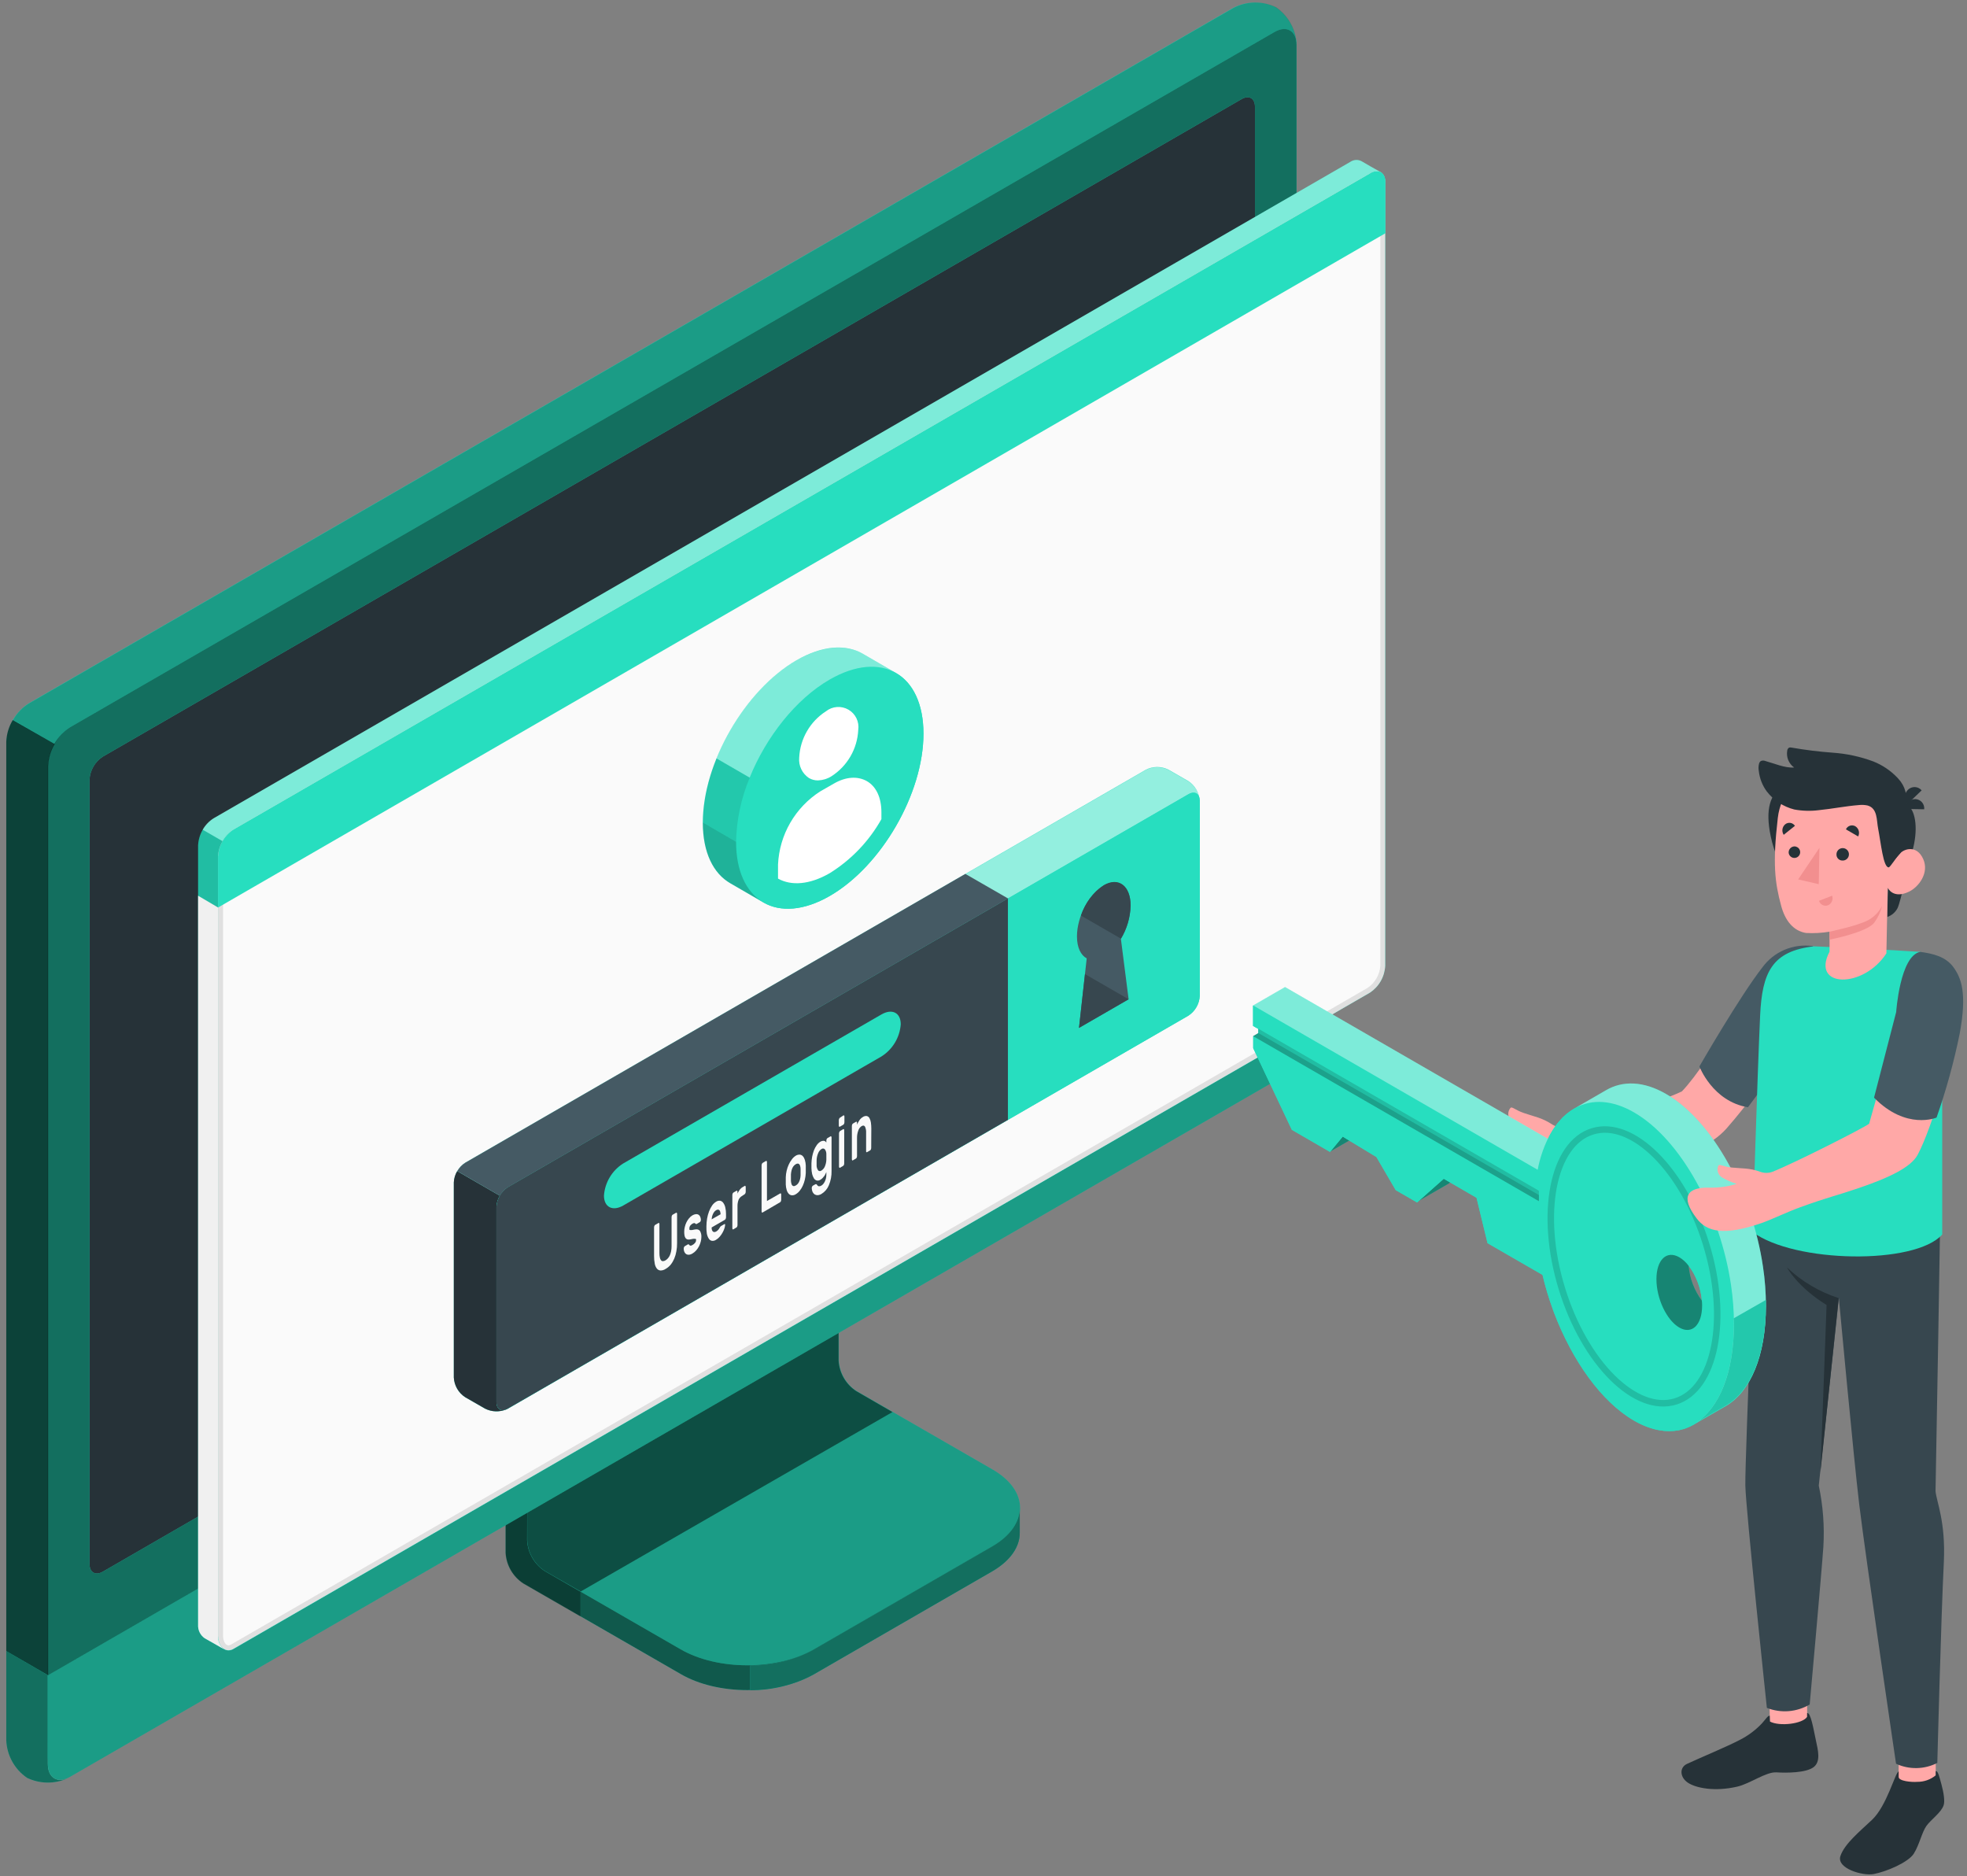 <svg width="303" height="289" viewBox="0 0 303 289" fill="none" xmlns="http://www.w3.org/2000/svg">
<rect x="0" y="0" width="303" height="289" fill="#808080" stroke="none"/>
<path d="M125.366 257.868L152.833 241.981C155.663 240.354 157.078 238.208 157.078 236.069C157.078 233.931 157.078 232.249 157.078 232.249L128.581 216.181C127.788 215.664 127.128 214.967 126.652 214.148C126.177 213.329 125.901 212.41 125.846 211.464V177.583L77.894 205.301V239.159C77.949 240.104 78.225 241.023 78.7 241.843C79.175 242.662 79.836 243.358 80.629 243.875L104.873 257.844C110.525 261.13 119.706 261.13 125.366 257.868Z" fill="#27DEBF"/>
<g opacity="0.6">
<path d="M125.366 257.868L152.833 241.981C155.663 240.354 157.078 238.208 157.078 236.069C157.078 233.931 157.078 232.249 157.078 232.249L128.581 216.181C127.788 215.664 127.128 214.967 126.652 214.148C126.177 213.329 125.901 212.41 125.846 211.464V177.583L77.894 205.301V239.159C77.949 240.104 78.225 241.023 78.7 241.843C79.175 242.662 79.836 243.358 80.629 243.875L104.873 257.844C110.525 261.13 119.706 261.13 125.366 257.868Z" fill="black"/>
</g>
<path opacity="0.3" d="M89.394 245.157V248.961L80.598 243.899C79.806 243.381 79.147 242.684 78.673 241.865C78.2 241.046 77.924 240.127 77.87 239.182V205.301L87.036 200.058C87.225 202.416 87.437 204.775 87.626 207.133L81.211 210.843V237.296C81.264 238.242 81.539 239.162 82.014 239.981C82.49 240.801 83.152 241.497 83.947 242.012L89.394 245.157Z" fill="black"/>
<path d="M81.195 237.256C81.249 238.202 81.525 239.122 82 239.941C82.476 240.76 83.137 241.456 83.931 241.973L104.857 254.032C110.517 257.302 119.699 257.302 125.366 254.032L152.88 238.152C158.548 234.89 158.548 229.584 152.88 226.322L131.946 214.255C131.152 213.739 130.49 213.043 130.015 212.224C129.539 211.404 129.264 210.484 129.21 209.538V183.078L81.258 210.796L81.195 237.256Z" fill="#27DEBF"/>
<path opacity="0.3" d="M81.195 237.256C81.249 238.202 81.525 239.122 82 239.941C82.476 240.76 83.137 241.456 83.931 241.973L104.857 254.032C110.517 257.302 119.699 257.302 125.366 254.032L152.88 238.152C158.548 234.89 158.548 229.584 152.88 226.322L131.946 214.255C131.152 213.739 130.49 213.043 130.015 212.224C129.539 211.404 129.264 210.484 129.21 209.538V183.078L81.258 210.796L81.195 237.256Z" fill="black"/>
<path opacity="0.5" d="M137.472 217.486L131.907 214.271C131.112 213.755 130.45 213.059 129.975 212.239C129.5 211.42 129.224 210.5 129.171 209.554V183.078L81.219 210.796V237.256C81.273 238.202 81.549 239.122 82.024 239.941C82.499 240.76 83.16 241.456 83.954 241.973L89.457 245.117L137.472 217.486Z" fill="black"/>
<path d="M157.085 232.289V236.109C157.085 238.255 155.663 240.385 152.841 242.028L125.327 257.9C122.317 259.511 118.954 260.346 115.54 260.329V256.524C118.954 256.541 122.317 255.706 125.327 254.095L152.841 238.208C155.663 236.541 157.085 234.395 157.085 232.289Z" fill="#27DEBF"/>
<path opacity="0.5" d="M157.085 232.289V236.109C157.085 238.255 155.663 240.385 152.841 242.028L125.327 257.9C122.317 259.511 118.954 260.346 115.54 260.329V256.524C118.954 256.541 122.317 255.706 125.327 254.095L152.841 238.208C155.663 236.541 157.085 234.395 157.085 232.289Z" fill="black"/>
<path d="M4.173 270.139C5.208 270.637 6.345 270.886 7.493 270.865C8.641 270.845 9.768 270.556 10.784 270.021L196.304 162.915C197.299 162.266 198.127 161.392 198.721 160.363C199.315 159.335 199.658 158.181 199.724 156.995V6.921C199.683 5.77 199.372 4.646 198.816 3.638C198.26 2.63 197.475 1.767 196.524 1.119C195.489 0.618 194.35 0.368 193.2 0.39C192.049 0.412 190.921 0.705 189.905 1.245L4.385 108.351C3.391 109 2.564 109.874 1.971 110.903C1.378 111.931 1.037 113.085 0.974 114.271V264.345C1.015 265.494 1.326 266.617 1.882 267.624C2.438 268.63 3.223 269.492 4.173 270.139Z" fill="#27DEBF"/>
<path d="M10.785 270.021L196.305 162.907C197.301 162.259 198.13 161.386 198.724 160.357C199.318 159.328 199.661 158.174 199.724 156.988V6.913C199.724 4.735 198.191 3.847 196.305 4.94L10.785 112.015C9.79 112.664 8.962 113.538 8.368 114.566C7.774 115.594 7.43 116.748 7.365 117.934V268.04C7.381 270.225 8.914 271.106 10.785 270.021Z" fill="#27DEBF"/>
<path opacity="0.5" d="M10.785 270.021L196.305 162.907C197.301 162.259 198.13 161.386 198.724 160.357C199.318 159.328 199.661 158.174 199.724 156.988V6.913C199.724 4.735 198.191 3.847 196.305 4.94L10.785 112.015C9.79 112.664 8.962 113.538 8.368 114.566C7.774 115.594 7.43 116.748 7.365 117.934V268.04C7.381 270.225 8.914 271.106 10.785 270.021Z" fill="black"/>
<path d="M10.297 273.951C9.326 274.368 8.278 274.573 7.221 274.551C6.165 274.53 5.126 274.282 4.173 273.826C3.22 273.177 2.434 272.313 1.877 271.303C1.319 270.294 1.007 269.168 0.966 268.016V254.299L7.373 258.009V271.672C7.373 273.676 8.638 274.58 10.297 273.951Z" fill="#27DEBF"/>
<path opacity="0.5" d="M10.297 273.951C9.326 274.368 8.278 274.573 7.221 274.551C6.165 274.53 5.126 274.282 4.173 273.826C3.22 273.177 2.434 272.313 1.877 271.303C1.319 270.294 1.007 269.168 0.966 268.016V254.299L7.373 258.009V271.672C7.373 273.676 8.638 274.58 10.297 273.951Z" fill="black"/>
<path d="M7.373 258.025V271.687C7.373 273.865 8.906 274.745 10.793 273.66L196.305 166.554C197.299 165.905 198.127 165.031 198.721 164.003C199.315 162.975 199.659 161.821 199.724 160.635V146.941L7.373 258.025Z" fill="#27DEBF"/>
<path opacity="0.3" d="M7.381 258.001V271.687C7.381 273.865 8.914 274.745 10.8 273.66L196.305 166.554C197.299 165.905 198.127 165.031 198.721 164.003C199.315 162.975 199.659 161.821 199.724 160.635V146.941L7.381 258.001Z" fill="black"/>
<path d="M13.787 240.88V120.096C13.824 119.384 14.028 118.692 14.383 118.074C14.738 117.457 15.234 116.932 15.831 116.542L191.265 15.261C192.397 14.609 193.317 15.135 193.317 16.448V137.233C193.279 137.945 193.073 138.638 192.717 139.255C192.36 139.872 191.863 140.397 191.265 140.786L15.839 242.067C14.715 242.72 13.787 242.193 13.787 240.88Z" fill="#27DEBF"/>
<path d="M13.787 240.88V120.096C13.824 119.384 14.028 118.692 14.383 118.074C14.738 117.457 15.234 116.932 15.831 116.542L191.265 15.261C192.397 14.609 193.317 15.135 193.317 16.448V137.233C193.279 137.945 193.073 138.638 192.717 139.255C192.36 139.872 191.863 140.397 191.265 140.786L15.839 242.067C14.715 242.72 13.787 242.193 13.787 240.88Z" fill="#263238"/>
<path d="M103.544 206.834C102.61 207.441 101.833 208.26 101.276 209.225C100.719 210.189 100.397 211.271 100.337 212.384C100.337 214.428 101.775 215.261 103.544 214.239C104.479 213.631 105.257 212.81 105.814 211.845C106.372 210.879 106.693 209.795 106.752 208.681C106.759 206.637 105.329 205.812 103.544 206.834Z" fill="#27DEBF"/>
<path opacity="0.7" d="M8.426 114.585C7.816 115.612 7.468 116.773 7.412 117.966V258.025L0.966 254.299V114.271C1.008 113.077 1.354 111.913 1.972 110.891L8.426 114.585Z" fill="black"/>
<path opacity="0.3" d="M199.7 6.355C199.449 4.594 198.034 3.949 196.304 4.94L10.785 112.015C9.796 112.661 8.986 113.545 8.426 114.585L2.012 110.883C2.596 109.851 3.428 108.981 4.433 108.351L189.953 1.245C190.97 0.705 192.1 0.412 193.251 0.39C194.403 0.368 195.543 0.618 196.58 1.119C197.442 1.72 198.166 2.498 198.704 3.401C199.242 4.303 199.582 5.31 199.7 6.355Z" fill="black"/>
<path d="M209.708 24.82C209.434 24.682 209.127 24.621 208.82 24.645C208.514 24.668 208.22 24.775 207.971 24.954L32.914 126.039C32.215 126.492 31.633 127.104 31.216 127.826C30.799 128.547 30.559 129.357 30.516 130.189V250.235C30.491 250.64 30.572 251.045 30.75 251.409C30.927 251.774 31.196 252.087 31.53 252.318C31.915 252.53 33.975 253.725 34.588 254.055C34.804 254.167 35.047 254.219 35.291 254.205C35.534 254.191 35.769 254.112 35.972 253.977L211.021 152.892C211.711 152.435 212.285 151.822 212.694 151.102C213.104 150.382 213.339 149.576 213.379 148.749V28.075C213.414 27.77 213.363 27.461 213.233 27.183C213.102 26.906 212.897 26.67 212.64 26.503C212.247 26.274 210.148 25.087 209.708 24.82Z" fill="#27DEBF"/>
<path d="M35.153 253.812C34.485 253.812 33.935 252.986 33.935 251.972V131.919C33.984 131.158 34.209 130.419 34.591 129.76C34.972 129.1 35.501 128.537 36.136 128.114L211.24 27.029C211.503 26.867 211.803 26.773 212.112 26.754C212.694 26.754 213.04 27.25 213.04 28.075V148.71C212.991 149.47 212.768 150.209 212.388 150.869C212.008 151.529 211.48 152.092 210.847 152.515L35.774 253.639C35.587 253.753 35.372 253.813 35.153 253.812Z" fill="#FAFAFA"/>
<path d="M212.097 27.116C212.561 27.116 212.631 27.698 212.631 28.044V148.71C212.588 149.404 212.385 150.078 212.037 150.679C211.689 151.281 211.206 151.794 210.627 152.177L35.586 253.293C35.466 253.371 35.327 253.414 35.185 253.419C34.745 253.419 34.359 252.743 34.359 251.972V131.919C34.404 131.226 34.608 130.552 34.956 129.951C35.304 129.35 35.785 128.837 36.364 128.452L211.421 27.375C211.621 27.24 211.855 27.161 212.097 27.147M212.097 26.361C211.718 26.378 211.35 26.491 211.028 26.692L35.939 127.776C35.249 128.234 34.677 128.847 34.267 129.567C33.858 130.286 33.623 131.092 33.581 131.919V251.941C33.581 253.152 34.257 254.173 35.193 254.173C35.47 254.168 35.741 254.09 35.979 253.945L211.02 152.892C211.711 152.435 212.284 151.822 212.694 151.102C213.103 150.383 213.338 149.577 213.378 148.749V28.075C213.378 26.99 212.844 26.361 212.057 26.361H212.097Z" fill="#E0E0E0"/>
<path d="M31.522 252.318L34.462 253.985C34.164 253.738 33.929 253.424 33.776 253.069C33.623 252.713 33.556 252.327 33.582 251.941V139.756L30.516 137.956V250.243C30.492 250.646 30.572 251.048 30.748 251.412C30.924 251.775 31.191 252.087 31.522 252.318Z" fill="#F0F0F0"/>
<path d="M213.417 28.059C213.417 26.542 212.34 25.929 211.059 26.691L35.939 127.776C35.249 128.234 34.677 128.847 34.267 129.567C33.858 130.286 33.623 131.092 33.581 131.919V139.78L213.417 35.92V28.059Z" fill="#27DEBF"/>
<g opacity="0.4">
<path d="M211.029 26.691L35.94 127.776C35.238 128.216 34.659 128.827 34.258 129.553L31.224 127.792C31.617 127.072 32.192 126.468 32.89 126.039L207.971 24.954C208.22 24.776 208.514 24.668 208.82 24.643C209.126 24.618 209.433 24.677 209.708 24.812C210.14 25.08 212.121 26.212 212.632 26.479C212.368 26.381 212.084 26.349 211.804 26.386C211.525 26.423 211.258 26.528 211.029 26.691Z" fill="white"/>
</g>
<path opacity="0.15" d="M30.516 137.956V130.166C30.553 129.33 30.805 128.518 31.247 127.808L34.297 129.561C33.857 130.271 33.611 131.084 33.581 131.919V139.78L30.516 137.956Z" fill="black"/>
<path d="M176.503 118.555L71.66 179.085C71.15 179.415 70.726 179.862 70.421 180.388C70.117 180.914 69.941 181.504 69.907 182.111V212.172C69.941 212.778 70.117 213.369 70.421 213.895C70.726 214.421 71.15 214.867 71.66 215.198L74.718 216.959C75.262 217.234 75.862 217.377 76.471 217.377C77.08 217.377 77.681 217.234 78.224 216.959L183.051 156.429C183.561 156.097 183.985 155.649 184.29 155.121C184.594 154.594 184.77 154.003 184.804 153.395V123.334C184.77 122.726 184.594 122.135 184.29 121.608C183.985 121.08 183.561 120.632 183.051 120.3L179.985 118.539C179.444 118.269 178.847 118.129 178.242 118.132C177.637 118.135 177.041 118.279 176.503 118.555Z" fill="#27DEBF"/>
<path opacity="0.5" d="M184.804 123.059C184.686 122.147 183.947 121.817 183.066 122.328L78.224 182.858C77.705 183.18 77.279 183.633 76.99 184.17L70.426 180.405C70.722 179.881 71.143 179.438 71.652 179.116L176.502 118.586C177.044 118.311 177.643 118.167 178.251 118.167C178.859 118.167 179.459 118.311 180 118.586L183.066 120.347C183.531 120.651 183.926 121.049 184.225 121.517C184.525 121.984 184.722 122.51 184.804 123.059Z" fill="white"/>
<path d="M77.925 217.1C77.412 217.302 76.862 217.394 76.311 217.37C75.759 217.346 75.219 217.206 74.726 216.959L71.66 215.198C71.15 214.867 70.726 214.42 70.421 213.895C70.117 213.369 69.941 212.778 69.907 212.171V182.111C69.932 181.497 70.11 180.9 70.426 180.374L76.99 184.17C76.671 184.69 76.492 185.283 76.471 185.892V215.952C76.471 216.951 77.1 217.415 77.925 217.1Z" fill="#263238"/>
<path d="M78.225 182.858L183.067 122.328C184.034 121.77 184.82 122.226 184.82 123.342V153.403C184.787 154.011 184.611 154.602 184.306 155.129C184.001 155.657 183.577 156.105 183.067 156.437L78.24 216.967C77.273 217.525 76.487 217.077 76.487 215.961V185.908C76.516 185.299 76.689 184.705 76.991 184.175C77.293 183.645 77.715 183.194 78.225 182.858Z" fill="#27DEBF"/>
<path d="M148.706 134.599L71.668 179.085C71.159 179.407 70.738 179.85 70.441 180.374L77.005 184.171C77.295 183.633 77.721 183.18 78.24 182.858L155.277 138.38L148.706 134.599Z" fill="#455A64"/>
<path d="M155.262 138.38L78.224 182.858C77.714 183.191 77.289 183.639 76.985 184.166C76.68 184.693 76.504 185.284 76.471 185.892V215.953C76.471 217.069 77.257 217.525 78.224 216.959L155.262 172.481V138.38Z" fill="#37474F"/>
<path d="M95.99 179.202L135.774 156.248C137.417 155.297 138.754 155.973 138.754 157.758C138.681 158.76 138.373 159.731 137.855 160.593C137.338 161.454 136.625 162.182 135.774 162.718L96.021 185.664C94.378 186.615 93.042 185.939 93.034 184.155C93.104 183.156 93.408 182.187 93.922 181.326C94.435 180.466 95.144 179.739 95.99 179.202Z" fill="#27DEBF"/>
<path d="M104.134 186.797C104.15 186.782 104.171 186.773 104.193 186.773C104.215 186.773 104.236 186.782 104.252 186.797C104.287 186.847 104.304 186.908 104.299 186.97V191.45C104.304 191.88 104.267 192.309 104.189 192.732C104.124 193.121 104.013 193.501 103.859 193.864C103.718 194.196 103.533 194.508 103.309 194.791C103.089 195.056 102.823 195.277 102.523 195.444C102.291 195.601 102.017 195.683 101.737 195.68C101.63 195.671 101.526 195.641 101.431 195.591C101.337 195.541 101.253 195.472 101.186 195.389C101.011 195.159 100.897 194.889 100.856 194.603C100.781 194.22 100.747 193.83 100.754 193.439V189.053C100.754 188.972 100.77 188.892 100.801 188.817C100.82 188.752 100.862 188.696 100.919 188.66L101.414 188.377C101.422 188.368 101.431 188.362 101.441 188.357C101.451 188.352 101.462 188.35 101.473 188.35C101.484 188.35 101.495 188.352 101.506 188.357C101.516 188.362 101.525 188.368 101.532 188.377C101.567 188.43 101.584 188.494 101.579 188.558V192.983C101.573 193.226 101.597 193.469 101.65 193.706C101.672 193.858 101.737 194 101.839 194.115C101.873 194.158 101.918 194.192 101.968 194.214C102.019 194.236 102.075 194.245 102.13 194.241C102.263 194.233 102.392 194.192 102.507 194.123C102.648 194.039 102.776 193.933 102.884 193.809C103.009 193.672 103.11 193.515 103.183 193.345C103.27 193.143 103.336 192.932 103.379 192.716C103.427 192.457 103.451 192.194 103.45 191.93V187.481C103.45 187.4 103.466 187.319 103.497 187.245C103.517 187.18 103.558 187.124 103.615 187.088L104.134 186.797Z" fill="#FAFAFA"/>
<path d="M107.216 191.033C107.232 190.977 107.232 190.917 107.216 190.86C107.197 190.84 107.174 190.824 107.148 190.815C107.122 190.805 107.094 190.802 107.066 190.805C106.969 190.796 106.872 190.796 106.775 190.805L106.327 190.892C106.18 190.928 106.026 190.928 105.879 190.892C105.761 190.851 105.66 190.774 105.588 190.672C105.511 190.547 105.461 190.408 105.439 190.263C105.409 190.071 105.395 189.876 105.4 189.681C105.399 189.448 105.428 189.215 105.486 188.989C105.54 188.745 105.622 188.508 105.73 188.282C105.837 188.057 105.972 187.846 106.131 187.653C106.277 187.468 106.455 187.311 106.657 187.189C106.823 187.088 107.008 187.024 107.2 187.001C107.339 186.986 107.48 187.016 107.601 187.087C107.717 187.16 107.807 187.267 107.86 187.394C107.924 187.537 107.959 187.692 107.962 187.85C107.97 187.931 107.953 188.013 107.915 188.085C107.896 188.148 107.854 188.201 107.797 188.235L107.326 188.51C107.263 188.547 107.216 188.547 107.184 188.51L107.082 188.431C107.041 188.399 106.992 188.38 106.94 188.376C106.839 188.388 106.742 188.423 106.657 188.478C106.534 188.553 106.425 188.649 106.335 188.761C106.241 188.886 106.191 189.038 106.194 189.194C106.183 189.254 106.183 189.315 106.194 189.375C106.207 189.398 106.227 189.418 106.25 189.432C106.274 189.445 106.3 189.453 106.327 189.453C106.413 189.464 106.501 189.464 106.587 189.453L107.027 189.367C107.396 189.296 107.648 189.367 107.813 189.571C107.986 189.863 108.065 190.2 108.041 190.538C108.039 190.772 108.007 191.004 107.947 191.23C107.883 191.477 107.794 191.717 107.679 191.945C107.562 192.174 107.417 192.388 107.247 192.582C107.084 192.773 106.89 192.935 106.673 193.061C106.501 193.173 106.304 193.241 106.099 193.258C105.952 193.266 105.806 193.228 105.683 193.148C105.563 193.06 105.47 192.94 105.415 192.802C105.351 192.653 105.319 192.492 105.321 192.33C105.314 192.249 105.33 192.167 105.368 192.095C105.387 192.03 105.429 191.974 105.486 191.937L105.958 191.662C106.021 191.631 106.068 191.631 106.099 191.662L106.201 191.772C106.245 191.819 106.303 191.849 106.367 191.859C106.478 191.855 106.585 191.817 106.673 191.749C106.741 191.711 106.807 191.669 106.87 191.623C106.936 191.569 106.996 191.508 107.05 191.442C107.106 191.379 107.151 191.307 107.184 191.23C107.209 191.167 107.219 191.1 107.216 191.033Z" fill="#FAFAFA"/>
<path d="M108.818 188.895C108.821 188.49 108.855 188.085 108.921 187.685C108.986 187.304 109.089 186.93 109.227 186.569C109.348 186.249 109.506 185.946 109.699 185.665C109.864 185.425 110.078 185.224 110.328 185.075C110.512 184.957 110.732 184.909 110.949 184.941C111.142 184.988 111.311 185.106 111.42 185.272C111.571 185.483 111.676 185.724 111.727 185.979C111.803 186.306 111.84 186.641 111.837 186.977V187.481C111.838 187.562 111.819 187.643 111.782 187.716C111.76 187.775 111.722 187.827 111.672 187.866L109.62 189.053C109.615 189.191 109.633 189.329 109.675 189.461C109.706 189.55 109.76 189.629 109.833 189.689C109.864 189.716 109.9 189.736 109.939 189.749C109.978 189.761 110.02 189.765 110.061 189.76C110.154 189.748 110.245 189.718 110.328 189.674C110.445 189.604 110.551 189.517 110.642 189.414C110.724 189.325 110.793 189.225 110.847 189.116C110.88 189.054 110.917 188.993 110.957 188.935C110.99 188.895 111.03 188.86 111.075 188.833L111.562 188.55C111.58 188.537 111.602 188.53 111.625 188.53C111.647 188.53 111.669 188.537 111.688 188.55C111.711 188.61 111.711 188.678 111.688 188.738C111.678 188.891 111.646 189.042 111.593 189.186C111.525 189.402 111.436 189.61 111.326 189.807C111.203 190.038 111.056 190.254 110.886 190.452C110.719 190.657 110.517 190.83 110.288 190.963C110.103 191.085 109.88 191.137 109.66 191.112C109.562 191.093 109.47 191.054 109.389 190.997C109.308 190.94 109.239 190.867 109.188 190.782C109.033 190.544 108.929 190.276 108.881 189.996C108.826 189.632 108.805 189.263 108.818 188.895ZM110.328 186.388C110.208 186.455 110.104 186.546 110.021 186.655C109.936 186.766 109.864 186.888 109.809 187.017C109.753 187.149 109.708 187.286 109.675 187.425C109.647 187.55 109.628 187.676 109.62 187.803L111.004 187.017C110.996 186.908 110.98 186.801 110.957 186.694C110.943 186.6 110.905 186.511 110.847 186.435C110.824 186.402 110.795 186.374 110.761 186.352C110.727 186.331 110.69 186.316 110.65 186.309C110.537 186.296 110.422 186.324 110.328 186.388Z" fill="#FAFAFA"/>
<path d="M114.306 184.202C114.068 184.335 113.881 184.542 113.771 184.792C113.648 185.126 113.592 185.481 113.606 185.837V188.675C113.606 188.756 113.59 188.836 113.559 188.911C113.537 188.972 113.496 189.025 113.441 189.06L112.977 189.336C112.961 189.35 112.94 189.359 112.918 189.359C112.897 189.359 112.875 189.35 112.859 189.336C112.824 189.282 112.808 189.219 112.812 189.155V184.069C112.813 183.988 112.829 183.908 112.859 183.833C112.881 183.769 112.923 183.714 112.977 183.676L113.441 183.408C113.457 183.393 113.478 183.385 113.5 183.385C113.522 183.385 113.543 183.393 113.559 183.408C113.594 183.459 113.611 183.52 113.606 183.581V183.833C113.703 183.623 113.819 183.423 113.952 183.235C114.076 183.063 114.238 182.921 114.424 182.819L114.707 182.662C114.713 182.653 114.722 182.647 114.731 182.642C114.741 182.638 114.751 182.635 114.762 182.635C114.772 182.635 114.783 182.638 114.792 182.642C114.802 182.647 114.81 182.653 114.817 182.662C114.858 182.712 114.878 182.777 114.872 182.842V183.55C114.872 183.632 114.854 183.712 114.817 183.786C114.795 183.845 114.757 183.896 114.707 183.935L114.306 184.202Z" fill="#FAFAFA"/>
<path d="M120.171 183.817C120.187 183.802 120.208 183.794 120.23 183.794C120.252 183.794 120.273 183.802 120.289 183.817C120.324 183.871 120.34 183.934 120.336 183.998V184.784C120.335 184.865 120.319 184.945 120.289 185.02C120.267 185.081 120.225 185.134 120.171 185.169L117.482 186.742C117.466 186.756 117.445 186.765 117.423 186.765C117.401 186.765 117.38 186.756 117.364 186.742C117.329 186.691 117.313 186.63 117.317 186.569V179.494C117.317 179.415 117.333 179.338 117.364 179.266C117.384 179.201 117.425 179.145 117.482 179.109L117.977 178.818C117.994 178.803 118.015 178.794 118.036 178.794C118.058 178.794 118.079 178.803 118.095 178.818C118.132 178.871 118.148 178.935 118.143 178.998V184.981L120.171 183.817Z" fill="#FAFAFA"/>
<path d="M122.583 178C122.764 177.885 122.975 177.827 123.189 177.835C123.373 177.85 123.544 177.934 123.668 178.071C123.815 178.239 123.922 178.438 123.983 178.653C124.067 178.931 124.114 179.219 124.124 179.51C124.124 179.58 124.124 179.659 124.124 179.761V180.406C124.124 180.508 124.124 180.587 124.124 180.657C124.108 181.002 124.061 181.344 123.983 181.679C123.909 182.001 123.803 182.314 123.668 182.615C123.543 182.896 123.382 183.161 123.189 183.401C123.023 183.616 122.817 183.797 122.583 183.935C122.403 184.057 122.187 184.115 121.97 184.1C121.789 184.085 121.62 184 121.498 183.865C121.35 183.7 121.243 183.504 121.184 183.291C121.099 183.013 121.052 182.724 121.042 182.434C121.038 182.355 121.038 182.277 121.042 182.198C121.042 182.096 121.042 182.001 121.042 181.899C121.042 181.797 121.042 181.695 121.042 181.593C121.038 181.506 121.038 181.42 121.042 181.333C121.052 180.989 121.096 180.647 121.176 180.311C121.251 179.987 121.359 179.671 121.498 179.368C121.622 179.087 121.781 178.823 121.97 178.582C122.133 178.348 122.341 178.15 122.583 178ZM123.322 180.028C123.321 179.855 123.292 179.682 123.236 179.517C123.204 179.418 123.144 179.331 123.063 179.266C123.03 179.243 122.993 179.227 122.954 179.219C122.914 179.211 122.874 179.211 122.835 179.219C122.744 179.229 122.658 179.261 122.583 179.313C122.489 179.364 122.404 179.43 122.332 179.51C122.24 179.599 122.163 179.702 122.104 179.816C122.025 179.959 121.967 180.113 121.931 180.272C121.88 180.473 121.849 180.678 121.836 180.885C121.836 180.948 121.836 181.019 121.836 181.113V181.663C121.836 181.75 121.836 181.821 121.836 181.868C121.843 182.042 121.875 182.214 121.931 182.379C121.957 182.48 122.018 182.569 122.104 182.63C122.136 182.654 122.173 182.672 122.212 182.681C122.251 182.691 122.292 182.692 122.332 182.685C122.421 182.667 122.506 182.633 122.583 182.583C122.674 182.531 122.759 182.467 122.835 182.395C122.924 182.3 123.001 182.195 123.063 182.08C123.14 181.936 123.198 181.783 123.236 181.624C123.288 181.424 123.317 181.218 123.322 181.011C123.327 180.94 123.327 180.869 123.322 180.799V180.241C123.327 180.17 123.327 180.099 123.322 180.028Z" fill="#FAFAFA"/>
<path d="M126.53 182.599C126.629 182.538 126.719 182.464 126.797 182.379C126.892 182.265 126.974 182.141 127.041 182.009C127.118 181.853 127.178 181.69 127.222 181.522C127.27 181.326 127.294 181.126 127.292 180.924V180.523C127.255 180.621 127.21 180.715 127.159 180.806C127.108 180.923 127.045 181.034 126.97 181.137C126.89 181.249 126.801 181.354 126.703 181.451C126.604 181.554 126.49 181.642 126.365 181.71C126.284 181.766 126.193 181.804 126.097 181.823C126.001 181.842 125.902 181.841 125.807 181.82C125.632 181.766 125.482 181.652 125.382 181.498C125.258 181.293 125.165 181.071 125.107 180.838C125.04 180.544 125.003 180.243 124.997 179.942C124.997 179.832 124.997 179.706 124.997 179.557C124.997 179.407 124.997 179.289 124.997 179.171C125.007 178.826 125.044 178.481 125.107 178.142C125.174 177.81 125.266 177.484 125.382 177.167C125.492 176.889 125.635 176.625 125.807 176.381C125.954 176.166 126.144 175.984 126.365 175.846C126.468 175.782 126.583 175.739 126.703 175.72C126.791 175.7 126.882 175.7 126.97 175.72C127.041 175.738 127.106 175.773 127.159 175.823C127.209 175.864 127.254 175.911 127.292 175.964V175.689C127.292 175.608 127.308 175.528 127.34 175.453C127.359 175.388 127.401 175.332 127.458 175.296L127.921 175.029C127.929 175.02 127.938 175.013 127.948 175.009C127.958 175.004 127.969 175.002 127.98 175.002C127.991 175.002 128.003 175.004 128.013 175.009C128.023 175.013 128.032 175.02 128.039 175.029C128.077 175.081 128.097 175.145 128.094 175.209V180.327C128.115 181.092 127.973 181.853 127.678 182.559C127.448 183.116 127.046 183.585 126.53 183.896C126.354 184.003 126.154 184.068 125.948 184.084C125.785 184.089 125.624 184.045 125.484 183.959C125.35 183.861 125.242 183.731 125.17 183.581C125.093 183.402 125.051 183.21 125.044 183.015C125.037 182.934 125.053 182.852 125.091 182.78C125.113 182.716 125.155 182.661 125.209 182.622L125.626 182.386C125.689 182.386 125.736 182.386 125.775 182.386C125.814 182.427 125.848 182.472 125.878 182.52C125.925 182.606 126.004 182.671 126.098 182.701C126.249 182.72 126.403 182.684 126.53 182.599ZM125.791 178.786C125.791 179.001 125.791 179.205 125.791 179.399C125.769 179.713 125.858 180.025 126.043 180.28C126.113 180.34 126.202 180.373 126.294 180.373C126.386 180.373 126.476 180.34 126.546 180.28C126.774 180.135 126.952 179.923 127.057 179.674C127.199 179.343 127.279 178.989 127.292 178.629C127.292 178.519 127.292 178.377 127.292 178.204C127.292 178.031 127.292 177.906 127.292 177.796C127.307 177.514 127.224 177.236 127.057 177.01C126.99 176.943 126.902 176.902 126.808 176.895C126.715 176.888 126.621 176.915 126.546 176.97C126.32 177.119 126.145 177.333 126.043 177.583C125.875 177.962 125.789 178.372 125.791 178.786Z" fill="#FAFAFA"/>
<path d="M129.911 171.805C129.927 171.791 129.948 171.782 129.97 171.782C129.992 171.782 130.013 171.791 130.029 171.805C130.064 171.856 130.08 171.917 130.076 171.978V172.835C130.075 172.916 130.059 172.996 130.029 173.071C130.001 173.132 129.961 173.185 129.911 173.228L129.384 173.527C129.377 173.535 129.368 173.542 129.357 173.547C129.347 173.551 129.336 173.554 129.325 173.554C129.314 173.554 129.303 173.551 129.293 173.547C129.283 173.542 129.274 173.535 129.266 173.527C129.228 173.475 129.209 173.411 129.211 173.346V172.544C129.212 172.463 129.231 172.382 129.266 172.309C129.285 172.244 129.327 172.188 129.384 172.151L129.911 171.805ZM130.044 179.187C130.044 179.268 130.028 179.348 129.997 179.423C129.97 179.481 129.93 179.532 129.879 179.572L129.416 179.847C129.4 179.862 129.378 179.87 129.357 179.87C129.335 179.87 129.314 179.862 129.298 179.847C129.276 179.823 129.261 179.794 129.251 179.763C129.242 179.731 129.239 179.699 129.243 179.666V174.58C129.242 174.499 129.261 174.418 129.298 174.345C129.317 174.282 129.359 174.229 129.416 174.195L129.879 173.92C129.895 173.905 129.916 173.897 129.938 173.897C129.96 173.897 129.981 173.905 129.997 173.92C130.034 173.973 130.05 174.037 130.044 174.101V179.187Z" fill="#FAFAFA"/>
<path d="M134.203 176.79C134.202 176.87 134.186 176.95 134.156 177.025C134.134 177.089 134.092 177.144 134.038 177.183L133.566 177.45C133.551 177.464 133.532 177.472 133.511 177.472C133.49 177.472 133.471 177.464 133.456 177.45C133.436 177.423 133.422 177.392 133.415 177.36C133.409 177.327 133.409 177.294 133.417 177.261V174.486C133.439 174.161 133.382 173.834 133.252 173.535C133.134 173.339 132.961 173.307 132.717 173.449C132.472 173.613 132.292 173.858 132.206 174.14C132.073 174.511 132.01 174.902 132.017 175.296V178.047C132.018 178.128 132.002 178.209 131.97 178.283C131.951 178.348 131.909 178.404 131.852 178.44L131.388 178.708C131.381 178.716 131.372 178.723 131.362 178.727C131.352 178.732 131.341 178.734 131.33 178.734C131.318 178.734 131.307 178.732 131.297 178.727C131.287 178.723 131.278 178.716 131.271 178.708C131.235 178.654 131.219 178.591 131.223 178.527V173.441C131.224 173.36 131.24 173.28 131.271 173.205C131.29 173.14 131.332 173.084 131.388 173.048L131.852 172.78C131.868 172.765 131.889 172.757 131.911 172.757C131.933 172.757 131.954 172.765 131.97 172.78C132.005 172.834 132.022 172.897 132.017 172.961V173.213C132.121 172.973 132.247 172.744 132.395 172.529C132.527 172.333 132.701 172.169 132.906 172.049C133.085 171.919 133.307 171.862 133.527 171.892C133.613 171.915 133.694 171.956 133.764 172.011C133.834 172.067 133.893 172.136 133.935 172.214C134.05 172.43 134.124 172.664 134.156 172.906C134.198 173.216 134.219 173.529 134.218 173.842L134.203 176.79Z" fill="#FAFAFA"/>
<path d="M173.853 153.905L166.212 158.315L167.399 147.609C166.487 147.121 165.897 145.934 165.897 144.228C165.897 141.186 167.753 137.657 170.032 136.367C172.312 135.078 174.159 136.454 174.159 139.512C174.112 141.313 173.598 143.071 172.666 144.614L173.853 153.905Z" fill="#455A64"/>
<path d="M173.853 153.906L167.132 150.03L166.212 158.316L173.853 153.906Z" fill="#37474F"/>
<path d="M170.032 136.336C168.37 137.459 167.131 139.106 166.511 141.014L172.666 144.567C173.598 143.024 174.112 141.266 174.159 139.465C174.159 136.423 172.312 135.023 170.032 136.336Z" fill="#37474F"/>
<path d="M132.913 100.695C130.295 99.178 126.687 99.398 122.694 101.693C114.73 106.3 108.261 117.517 108.261 126.691C108.261 131.313 109.888 134.552 112.514 136.054C113.197 136.439 116.908 138.601 117.6 139.001C120.209 140.511 123.818 140.291 127.819 137.995C135.79 133.389 142.252 122.195 142.252 112.997C142.252 108.399 140.632 105.136 138.023 103.658" fill="#27DEBF"/>
<path d="M127.819 104.665C119.847 109.264 113.386 120.458 113.386 129.663C113.386 138.868 119.847 142.594 127.819 137.996C135.79 133.397 142.259 122.195 142.251 112.998C142.244 103.8 135.774 100.058 127.819 104.665Z" fill="#27DEBF"/>
<path d="M135.774 125.08V126.164C133.867 129.575 131.127 132.447 127.811 134.513C124.706 136.305 121.899 136.494 119.84 135.354V133.176C119.941 130.913 120.585 128.707 121.716 126.744C122.847 124.781 124.433 123.118 126.341 121.896L128.44 120.693C130.295 119.616 132.103 119.483 133.518 120.3C134.933 121.118 135.774 122.871 135.774 125.08Z" fill="#27DEBF"/>
<path opacity="0.4" d="M132.913 100.694L138.022 103.658C135.412 102.141 131.804 102.361 127.803 104.664C122.583 107.675 118.008 113.516 115.477 119.773L110.359 116.81C112.898 110.521 117.434 104.711 122.685 101.693C126.695 99.437 130.271 99.177 132.913 100.694Z" fill="white"/>
<path opacity="0.2" d="M117.427 138.884L112.529 136.046C109.904 134.552 108.269 131.329 108.269 126.691L113.386 129.663C113.386 134.152 114.927 137.335 117.427 138.884Z" fill="black"/>
<path opacity="0.1" d="M110.375 116.81L115.493 119.774C114.17 122.907 113.455 126.263 113.386 129.663L108.261 126.691C108.335 123.294 109.053 119.941 110.375 116.81Z" fill="black"/>
<path d="M126.003 120.198C125.518 120.204 125.04 120.079 124.619 119.837C124.107 119.498 123.696 119.027 123.43 118.473C123.164 117.919 123.054 117.304 123.11 116.692C123.178 115.26 123.587 113.865 124.304 112.624C125.02 111.382 126.023 110.33 127.229 109.554C127.714 109.17 128.304 108.94 128.921 108.894C129.539 108.849 130.155 108.99 130.692 109.299C131.228 109.608 131.659 110.071 131.929 110.628C132.199 111.186 132.295 111.811 132.205 112.424C132.137 113.856 131.727 115.252 131.009 116.494C130.291 117.736 129.286 118.787 128.078 119.561C127.455 119.954 126.739 120.173 126.003 120.198Z" fill="white"/>
<path d="M133.518 120.301C132.103 119.515 130.295 119.617 128.44 120.694L126.341 121.896C124.439 123.117 122.857 124.775 121.727 126.732C120.598 128.689 119.953 130.888 119.848 133.146V135.323C121.907 136.463 124.714 136.274 127.819 134.482C131.128 132.423 133.865 129.563 135.774 126.165V125.112C135.774 122.871 134.988 121.134 133.518 120.301Z" fill="white"/>
<path d="M267.785 155.345C264.484 160.934 261.308 165.776 259.075 168.103C254.838 170.076 244.886 173.103 240.995 173.606C240.311 173.693 239.619 173.531 239.045 173.15C237.512 172.144 236.325 171.979 234.714 171.42C233.448 170.988 232.914 170.383 232.678 170.634C232.434 170.92 232.312 171.289 232.337 171.664C232.362 172.038 232.532 172.388 232.812 172.639C233.422 173.209 234.097 173.705 234.824 174.117C233.098 174.545 231.297 174.577 229.557 174.211C226.177 173.331 224.605 174.903 226.861 178.598C227.647 179.91 230.886 182.001 237.402 181.435C239.722 181.318 242.033 181.055 244.32 180.649C250.562 179.321 257.503 178.024 261.779 176.719C263.362 176.093 264.78 175.111 265.922 173.849C273.099 165.658 275.481 159.833 278.626 154.527L278.358 145.88C273.264 145.715 270.544 150.675 267.785 155.345Z" fill="#FFA8A7"/>
<path d="M279.231 145.715C277.754 145.507 276.248 145.707 274.876 146.293C273.505 146.879 272.319 147.829 271.448 149.04C267.958 153.513 261.779 164.251 261.779 164.251C261.779 164.251 263.8 169.636 269.255 170.54L278.059 158.686C278.059 158.686 282.171 150.534 279.231 145.715Z" fill="#455A64"/>
<path d="M298.184 266.429H292.469V276.617H298.184V266.429Z" fill="#FFA8A7"/>
<path d="M278.374 265.887L272.667 266.091L272.376 255.306L278.374 255.102V265.887Z" fill="#FFA8A7"/>
<path d="M298.986 178.236C298.986 183.92 298.153 229.647 298.153 229.647C298.286 231.282 299.725 234.293 299.434 240.574C299.002 249.103 298.428 271.523 298.428 271.523C297.447 272.025 296.364 272.297 295.263 272.319C294.161 272.341 293.069 272.112 292.068 271.649C292.068 271.649 287.43 240.205 286.408 231.786C285.52 224.404 283.264 199.933 283.264 199.933L280.167 228.814C280.826 231.912 281.064 235.085 280.874 238.247C280.607 242.178 278.768 262.522 278.768 262.522C277.781 263.106 276.674 263.457 275.531 263.549C274.388 263.64 273.239 263.469 272.172 263.049C272.172 263.049 268.918 232.391 268.855 228.791C268.776 224.703 270.757 178.15 270.757 178.15L298.986 178.236Z" fill="#37474F"/>
<path d="M292.469 273.677V272.828C291.918 273.072 290.653 278.118 288.389 280.272C286.581 281.986 284.128 283.967 283.499 285.869C282.87 287.772 286.919 288.951 288.609 288.644C290.566 288.283 293.954 286.844 294.803 285.5C295.652 284.156 296.053 282.206 296.745 281.231C297.437 280.257 299.033 279.172 299.402 278.04C299.614 277.427 299.402 276.067 299.08 274.895C298.758 273.724 298.53 272.687 298.184 272.789V273.433C297.38 274.098 296.365 274.454 295.322 274.44C294.489 274.51 292.461 274.337 292.469 273.677Z" fill="#263238"/>
<path d="M272.604 264.252C272.306 264.252 272.062 264.7 271.409 265.439C270.441 266.462 269.306 267.312 268.053 267.954C265.915 269.071 261.764 270.784 259.869 271.673C258.69 272.223 258.753 273.701 259.964 274.542C261.174 275.383 264.114 275.996 267.636 275.171C269.562 274.723 272.054 272.876 273.642 272.978C275.23 273.08 278.178 273.056 279.349 272.192C280.52 271.327 280.049 269.566 279.719 268.025C279.357 266.343 278.932 263.725 278.374 263.843V264.425C277.69 265.502 274.145 265.95 272.636 265.148L272.604 264.252Z" fill="#263238"/>
<path d="M283.233 199.933C280.26 198.975 277.539 197.363 275.27 195.216C275.27 195.216 276.842 198.203 281.37 200.994L280.418 226.786L283.233 199.933Z" fill="#263238"/>
<path d="M295.786 146.603C295.786 146.603 300.503 147.688 300.165 156.21L299.182 169.778V190.138C294.984 194.854 276.385 194.548 269.979 189.752C269.979 189.752 270.702 165.658 271.134 156.39C271.441 149.795 272.958 146.478 279.435 145.754L287.399 146.1L295.786 146.603Z" fill="#27DEBF"/>
<path d="M289.788 128.861C289.832 131.163 288.961 133.389 287.367 135.05C285.772 136.711 283.584 137.671 281.282 137.721C276.566 137.721 273.799 133.641 272.777 128.861C270.898 120.112 276.581 120.002 281.282 120.002C283.585 120.049 285.774 121.009 287.369 122.671C288.964 124.332 289.834 126.559 289.788 128.861Z" fill="#263238"/>
<path d="M294.127 132.454C294.127 132.454 292.823 138.837 292.296 139.882C291.965 140.516 291.401 140.998 290.724 141.227L290.818 136.738L294.127 132.454Z" fill="#263238"/>
<path d="M292.485 123.295C292.485 123.295 293.42 123.068 294.418 124.616C295.267 125.945 295.464 128.94 294.127 132.477L291.667 132.768L292.485 123.295Z" fill="#263238"/>
<path d="M293.389 124.592L296.407 124.647C296.428 124.452 296.408 124.255 296.349 124.068C296.29 123.881 296.192 123.708 296.063 123.561C295.934 123.413 295.776 123.294 295.598 123.21C295.421 123.127 295.228 123.081 295.032 123.075C294.619 123.081 294.223 123.239 293.92 123.519C293.617 123.799 293.427 124.181 293.389 124.592Z" fill="#263238"/>
<path d="M293.782 123.877L296.015 121.731C295.886 121.58 295.727 121.456 295.549 121.369C295.37 121.282 295.175 121.232 294.976 121.224C294.778 121.216 294.579 121.249 294.394 121.322C294.209 121.394 294.041 121.504 293.9 121.645C293.604 121.934 293.427 122.324 293.406 122.738C293.384 123.152 293.518 123.558 293.782 123.877Z" fill="#263238"/>
<path d="M290.929 132.737C291.424 133.043 292.123 132.061 292.737 131.4C293.35 130.74 295.252 130.111 296.243 132.281C297.233 134.45 295.543 136.596 294.128 137.304C291.589 138.562 290.787 136.73 290.787 136.73L290.583 146.839C287.006 152.342 278.909 152.169 281.826 146.572V143.498C280.626 143.698 279.408 143.763 278.194 143.695C276.213 143.373 274.971 141.745 274.373 139.513C273.406 135.928 273.037 133.035 273.854 125.992C274.751 118.265 283.382 118.186 288.004 121.236C292.627 124.286 290.929 132.737 290.929 132.737Z" fill="#FFA8A7"/>
<path d="M280.174 124.781C282.234 124.577 284.27 124.16 286.337 123.995C286.783 123.945 287.234 123.966 287.674 124.058C289.246 124.49 289.057 126.33 289.309 127.611C289.741 129.828 290.095 133.578 290.928 133.593C291.18 133.593 292.123 131.974 292.736 131.392C293.072 130.891 293.263 130.306 293.286 129.702C293.444 128.782 293.522 127.855 293.593 126.927C293.656 126.141 293.734 125.355 293.734 124.569C293.77 123.681 293.699 122.791 293.522 121.92C293.325 121.178 292.947 120.498 292.422 119.939L292.264 119.766C291.228 118.683 289.971 117.835 288.578 117.282C286.573 116.533 284.471 116.078 282.336 115.93C280.204 115.775 278.082 115.512 275.976 115.144C275.855 115.112 275.728 115.112 275.607 115.144C275.522 115.191 275.45 115.259 275.397 115.341C275.345 115.424 275.315 115.518 275.308 115.615C275.222 116.104 275.276 116.607 275.464 117.066C275.652 117.525 275.966 117.921 276.37 118.209C274.947 118.319 273.312 117.58 271.944 117.211C271.833 117.164 271.714 117.14 271.594 117.14C271.474 117.14 271.355 117.164 271.244 117.211C271.107 117.307 271.009 117.449 270.969 117.612C270.869 117.984 270.856 118.374 270.93 118.752C271.055 119.89 271.478 120.974 272.156 121.896C273.219 123.273 274.714 124.254 276.401 124.679C277.646 124.906 278.919 124.94 280.174 124.781Z" fill="#263238"/>
<path d="M281.833 143.498C281.833 143.498 286.251 142.571 287.792 141.714C288.709 141.212 289.455 140.445 289.93 139.513C289.698 140.449 289.284 141.33 288.711 142.107C287.587 143.616 281.833 144.725 281.833 144.725V143.498Z" fill="#F28F8F"/>
<path d="M282.894 131.589C282.889 131.709 282.908 131.829 282.949 131.943C282.991 132.056 283.054 132.159 283.136 132.248C283.218 132.336 283.317 132.408 283.426 132.458C283.536 132.508 283.654 132.536 283.775 132.54C283.967 132.556 284.16 132.513 284.328 132.417C284.496 132.322 284.631 132.178 284.716 132.004C284.8 131.83 284.83 131.635 284.802 131.444C284.774 131.253 284.689 131.074 284.557 130.933C284.426 130.791 284.255 130.692 284.067 130.649C283.878 130.606 283.681 130.621 283.501 130.692C283.322 130.763 283.168 130.886 283.059 131.046C282.951 131.206 282.893 131.395 282.894 131.589Z" fill="#263238"/>
<path d="M284.349 127.737L286.235 128.83C286.373 128.56 286.404 128.249 286.323 127.957C286.241 127.666 286.053 127.416 285.795 127.257C285.67 127.187 285.532 127.144 285.389 127.13C285.246 127.116 285.102 127.132 284.966 127.177C284.83 127.222 284.704 127.296 284.598 127.392C284.492 127.488 284.407 127.606 284.349 127.737Z" fill="#263238"/>
<path d="M282.225 137.956L280.205 138.742C280.246 138.881 280.314 139.009 280.407 139.12C280.499 139.231 280.614 139.322 280.743 139.387C280.872 139.452 281.013 139.489 281.157 139.497C281.301 139.506 281.445 139.484 281.581 139.434C281.856 139.315 282.075 139.097 282.195 138.822C282.315 138.548 282.326 138.238 282.225 137.956Z" fill="#F28F8F"/>
<path d="M274.766 128.578L276.495 127.194C276.417 127.074 276.315 126.972 276.194 126.894C276.074 126.816 275.939 126.764 275.797 126.742C275.656 126.72 275.511 126.727 275.372 126.765C275.234 126.802 275.105 126.868 274.994 126.959C274.763 127.153 274.613 127.426 274.571 127.725C274.529 128.023 274.598 128.327 274.766 128.578Z" fill="#263238"/>
<path d="M275.528 131.321C275.542 131.493 275.606 131.658 275.711 131.794C275.817 131.931 275.96 132.033 276.123 132.09C276.286 132.146 276.462 132.154 276.629 132.112C276.797 132.071 276.948 131.981 277.065 131.854C277.183 131.728 277.26 131.57 277.289 131.4C277.318 131.229 277.297 131.055 277.228 130.896C277.159 130.738 277.046 130.603 276.902 130.508C276.758 130.414 276.589 130.363 276.417 130.362C276.295 130.366 276.176 130.394 276.065 130.445C275.954 130.495 275.855 130.567 275.772 130.657C275.69 130.746 275.626 130.85 275.584 130.965C275.542 131.079 275.523 131.2 275.528 131.321Z" fill="#263238"/>
<path d="M280.268 130.583L280.166 136.18L276.99 135.448L280.268 130.583Z" fill="#F28F8F"/>
<path d="M204.85 177.395L209.778 174.549L211.728 172.183L206.807 175.029L204.85 177.395Z" fill="#27DEBF"/>
<path opacity="0.4" d="M204.85 177.395L209.778 174.549L211.728 172.183L206.807 175.029L204.85 177.395Z" fill="black"/>
<path d="M218.252 185.13L223.181 182.285L227.292 178.645L222.371 181.491L218.252 185.13Z" fill="#27DEBF"/>
<path opacity="0.4" d="M218.252 185.13L223.181 182.285L227.292 178.645L222.371 181.491L218.252 185.13Z" fill="black"/>
<path d="M260.12 194.956C261.287 196.515 261.992 198.37 262.156 200.31C260.996 198.748 260.291 196.895 260.12 194.956ZM271.574 195.106C269.915 183.817 263.854 172.663 256.638 168.488C253.171 166.484 249.964 166.413 247.393 167.914L242.755 170.595C242.665 170.638 242.578 170.688 242.496 170.744C242.291 170.862 242.087 170.988 241.898 171.122C241.517 171.384 241.16 171.679 240.829 172.002C240.781 172.056 240.728 172.106 240.672 172.152C240.523 172.301 240.381 172.459 240.247 172.623C240.072 172.816 239.907 173.018 239.752 173.228C239.417 173.669 239.115 174.134 238.848 174.62C238.715 174.856 238.573 175.115 238.447 175.406L197.947 152.027L193.026 154.865V158.01L193.443 158.253L193.836 158.473V159.142L193.05 159.605V161.437L199.001 174.015L204.881 177.418L206.838 175.06L212.026 178.205L215.006 183.306L218.292 185.201L222.403 181.553L227.45 184.478L229.148 191.474L237.614 196.356C238.033 198.138 238.558 199.894 239.186 201.615C239.241 201.795 239.312 201.968 239.383 202.165C242.197 209.562 246.67 215.89 251.717 218.807C252.323 219.16 252.957 219.465 253.611 219.719C253.958 219.855 254.313 219.973 254.672 220.072C254.982 220.162 255.297 220.233 255.616 220.285C256.609 220.466 257.626 220.466 258.619 220.285L259.027 220.182C259.223 220.143 259.415 220.088 259.601 220.017L260.041 219.844C260.196 219.788 260.346 219.719 260.49 219.64L260.914 219.42L261.118 219.294C261.156 219.282 261.19 219.263 261.221 219.239C262.345 218.594 265.112 216.991 265.867 216.566C269.608 214.397 272.03 208.91 272.03 201.151C272.029 199.127 271.877 197.106 271.574 195.106Z" fill="#27DEBF"/>
<path d="M258.682 204.468C256.732 203.352 255.16 200.019 255.16 197.024C255.16 194.029 256.732 192.519 258.682 193.636C260.631 194.752 262.195 198.093 262.195 201.088C262.195 204.083 260.623 205.561 258.682 204.468ZM266.653 197.936C264.994 186.663 258.933 175.508 251.717 171.334C248.368 169.4 245.271 169.259 242.755 170.595C242.665 170.638 242.578 170.688 242.496 170.744C242.291 170.862 242.087 170.988 241.898 171.122C241.517 171.384 241.16 171.679 240.829 172.002C240.781 172.056 240.728 172.106 240.672 172.152C240.523 172.301 240.381 172.459 240.247 172.623C240.072 172.816 239.907 173.018 239.752 173.229C239.417 173.669 239.115 174.134 238.848 174.62C238.715 174.856 238.573 175.115 238.447 175.406C237.716 176.926 237.187 178.536 236.875 180.193L193.019 154.865V158.01L193.435 158.253L193.828 158.473V159.142L193.042 159.605V161.437L198.993 174.015L204.873 177.418L206.83 175.06L212.019 178.205L214.998 183.306L218.284 185.201L222.395 181.553L227.442 184.478L229.14 191.474L237.606 196.356C238.025 198.138 238.55 199.894 239.178 201.615C239.233 201.795 239.304 201.968 239.375 202.165C242.189 209.562 246.662 215.89 251.709 218.807C252.315 219.16 252.949 219.465 253.603 219.719C253.951 219.855 254.305 219.973 254.665 220.072C254.975 220.162 255.29 220.233 255.608 220.285C256.601 220.466 257.618 220.466 258.611 220.285L259.02 220.182C259.215 220.143 259.407 220.088 259.593 220.017L260.034 219.844C260.188 219.788 260.338 219.719 260.482 219.64L260.906 219.42L261.111 219.294C261.148 219.282 261.182 219.263 261.213 219.239C264.797 216.975 267.101 211.575 267.101 203.997C267.099 201.968 266.949 199.942 266.653 197.936Z" fill="#27DEBF"/>
<path opacity="0.4" d="M262.196 201.08C262.196 204.075 260.624 205.593 258.682 204.468C256.74 203.344 255.16 200.019 255.16 197.024C255.16 194.029 256.732 192.52 258.682 193.644C259.243 193.983 259.732 194.429 260.12 194.957C260.289 196.898 260.994 198.754 262.156 200.318C262.185 200.571 262.198 200.826 262.196 201.08Z" fill="black"/>
<path opacity="0.4" d="M272.021 201.072C272.021 208.831 269.6 214.318 265.858 216.488C265.072 216.912 262.337 218.516 261.213 219.16C264.797 216.896 267.1 211.496 267.1 203.918C267.095 201.916 266.945 199.916 266.652 197.936C264.994 186.663 258.933 175.508 251.716 171.334C248.368 169.4 245.27 169.259 242.755 170.595L247.393 167.914C249.963 166.413 253.171 166.484 256.637 168.488C263.862 172.663 269.923 183.817 271.573 195.106C271.87 197.081 272.02 199.075 272.021 201.072Z" fill="white"/>
<path d="M267.101 203.918C267.101 211.496 264.798 216.897 261.213 219.161C262.337 218.516 265.104 216.913 265.859 216.488C269.601 214.318 272.022 208.831 272.022 201.073C272.022 200.79 272.022 200.499 272.022 200.216L267.054 203.054C267.093 203.345 267.101 203.635 267.101 203.918Z" fill="#27DEBF"/>
<path opacity="0.1" d="M267.101 203.918C267.101 211.496 264.798 216.897 261.213 219.161C262.337 218.516 265.104 216.913 265.859 216.488C269.601 214.318 272.022 208.831 272.022 201.073C272.022 200.79 272.022 200.499 272.022 200.216L267.054 203.054C267.093 203.345 267.101 203.635 267.101 203.918Z" fill="black"/>
<path opacity="0.15" d="M237.056 183.401V185.004L193.019 159.574L193.828 159.11V158.442L237.056 183.401Z" fill="black"/>
<path opacity="0.15" d="M237.056 184.061V185.004L193.019 159.574L193.828 159.11V159.102L237.056 184.061Z" fill="black"/>
<path opacity="0.15" d="M258.089 215.852C264.228 213.969 266.346 203.128 262.82 191.64C259.295 180.151 251.46 172.365 245.322 174.249C239.183 176.133 237.065 186.973 240.591 198.462C244.116 209.95 251.95 217.736 258.089 215.852Z" stroke="black" stroke-miterlimit="10"/>
<path opacity="0.4" d="M238.44 175.383C237.708 176.902 237.179 178.512 236.867 180.17L193.011 154.842L197.932 152.004L238.44 175.383Z" fill="white"/>
<path d="M295.408 177.843C297.704 173.496 300.329 163.693 301.634 158.804C303.489 151.808 300.486 147.405 297.083 147.225C294.944 147.555 287.925 173.079 287.925 173.079C287.138 173.7 276.471 179.117 273.044 180.477C272.43 180.705 271.755 180.705 271.141 180.477C269.498 179.871 268.374 179.989 266.763 179.824C265.497 179.698 264.86 179.25 264.703 179.518C264.549 179.848 264.526 180.225 264.64 180.571C264.754 180.917 264.996 181.207 265.316 181.381C266.01 181.785 266.749 182.107 267.517 182.34C266.141 182.763 264.704 182.959 263.265 182.921C259.963 182.843 258.776 184.281 261.339 187.638C262.911 189.729 265.513 190.389 271.322 188.385C272.989 187.803 275.253 186.679 277.367 185.917C281.722 184.344 282.87 184.164 286.187 183.032C291.022 181.396 294.386 179.777 295.408 177.843Z" fill="#FFA8A7"/>
<path d="M295.786 146.604C297.791 146.879 299.717 147.335 300.904 148.962C302.091 150.589 303.042 152.892 301.878 159.181C300.988 163.574 299.796 167.9 298.309 172.128C298.309 172.128 293.648 174.125 288.68 169.062L292.091 155.872C292.091 155.872 292.673 147.225 295.786 146.604Z" fill="#455A64"/>
</svg>
